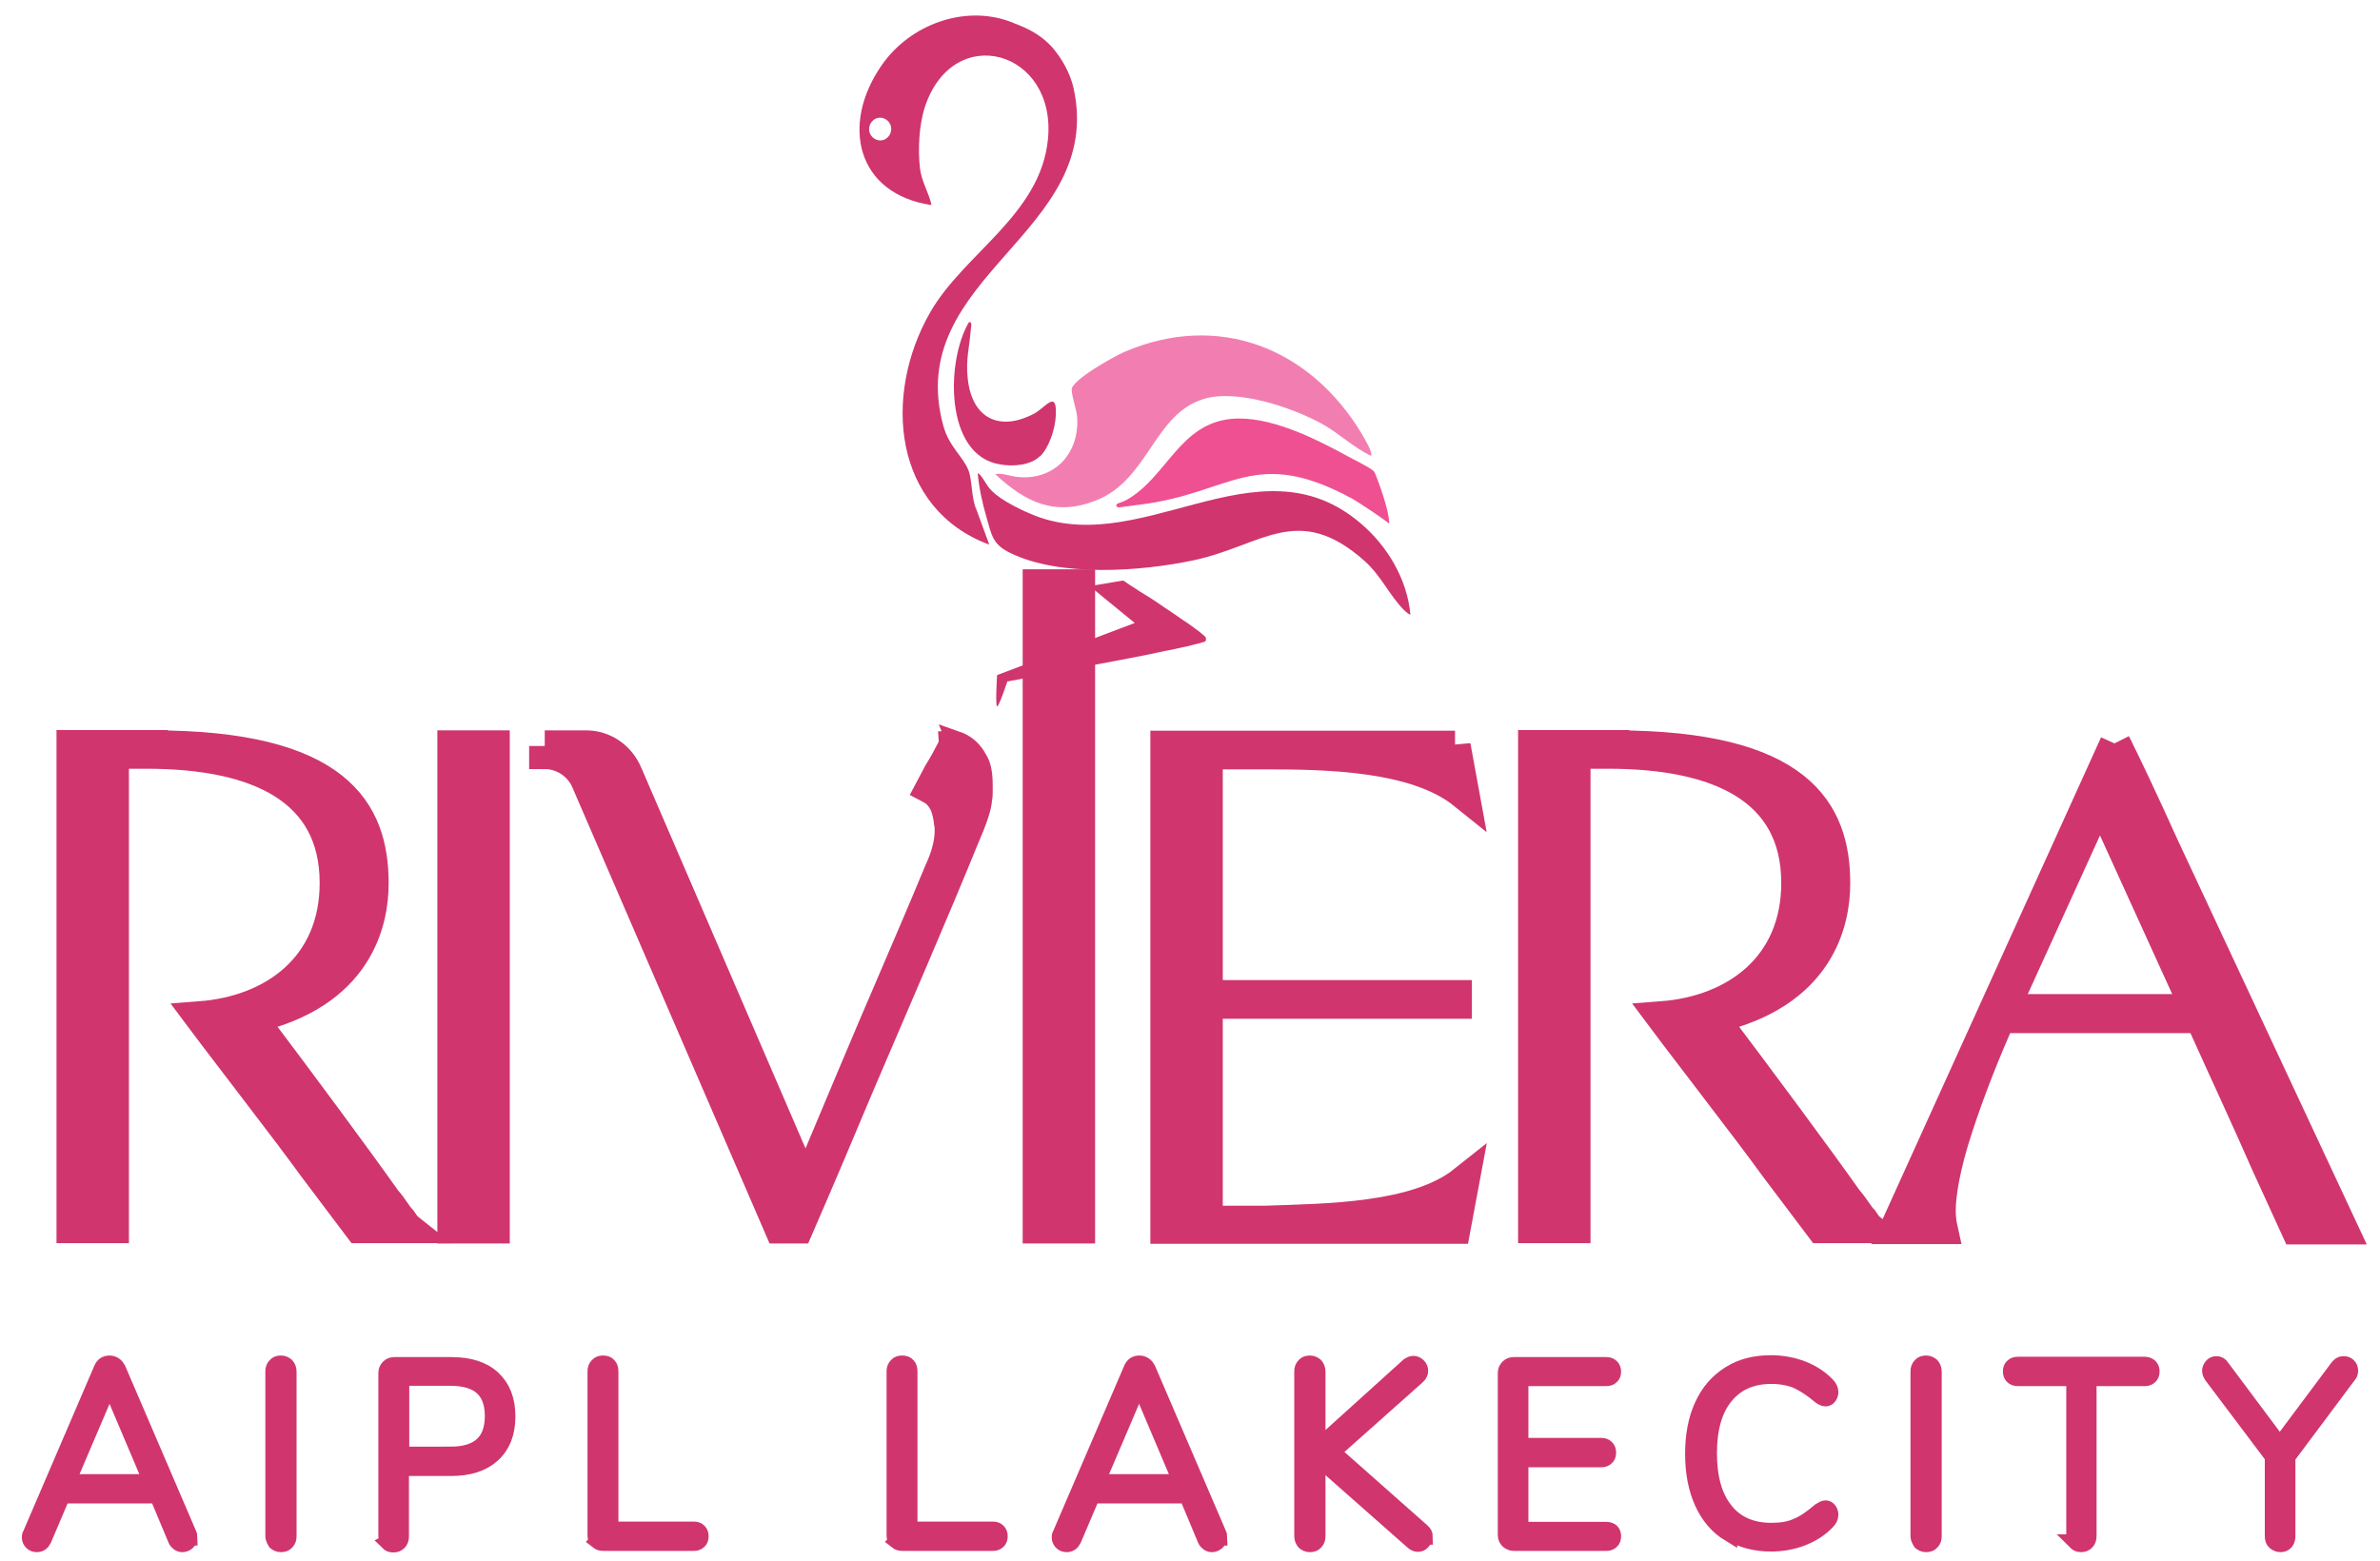 <?xml version="1.0" encoding="UTF-8"?>
<svg id="Layer_1" xmlns="http://www.w3.org/2000/svg" version="1.1" viewBox="0 0 76.24 50">
  <!-- Generator: Adobe Illustrator 29.8.3, SVG Export Plug-In . SVG Version: 2.1.1 Build 3)  -->
  <defs>
    <style>
      .st0 {
        stroke-width: .5px;
      }

      .st0, .st1 {
        stroke: #d0356e;
        stroke-miterlimit: 10;
      }

      .st0, .st1, .st2 {
        fill: #d0356e;
      }

      .st3 {
        fill: #f27eb1;
      }

      .st4 {
        fill: #ef5091;
      }
    </style>
  </defs>
  <path class="st0" d="M6.07,49.27c0,.06-.02.11-.07.15s-.1.06-.16.06c-.04,0-.08-.01-.12-.04-.04-.03-.07-.06-.09-.11l-.59-1.41H2l-.6,1.41c-.05.1-.12.15-.22.15-.06,0-.12-.02-.16-.06-.04-.04-.07-.09-.07-.16,0-.04,0-.07.02-.09l2.28-5.31c.05-.12.13-.18.26-.18.06,0,.11.02.16.05.05.03.08.08.11.13l2.28,5.31s.02.06.02.1h0ZM4.84,47.48l-1.33-3.14-1.34,3.14h2.66Z"/>
  <path class="st0" d="M8.82,49.41s-.07-.11-.07-.19v-5.28c0-.08.02-.14.07-.19.04-.05.1-.07.18-.07s.13.03.18.07c.04.05.07.11.07.19v5.28c0,.08-.02.14-.07.19-.04.05-.1.07-.18.07s-.13-.03-.18-.07Z"/>
  <path class="st0" d="M12.44,49.41s-.07-.11-.07-.19v-5.24c0-.07.03-.13.08-.18s.11-.07.18-.07h1.83c.57,0,1.02.14,1.33.43.31.29.47.69.47,1.22s-.16.94-.48,1.23-.76.43-1.33.43h-1.6v2.19c0,.08-.02.14-.07.19s-.1.07-.18.07-.13-.02-.18-.07ZM14.43,46.6c.9,0,1.35-.41,1.35-1.23s-.45-1.22-1.35-1.22h-1.57v2.45h1.57Z"/>
  <path class="st0" d="M19.15,49.37c-.05-.04-.08-.1-.08-.16v-5.27c0-.08.02-.14.07-.19.04-.05.1-.07.18-.07.08,0,.14.02.18.07.04.04.06.11.06.19v5.06h2.67c.07,0,.12.02.16.06.04.04.06.09.06.16s-.02.13-.06.16c-.04.04-.09.06-.16.06h-2.91c-.07,0-.13-.02-.18-.06h0Z"/>
  <path class="st0" d="M28.73,49.37c-.05-.04-.08-.1-.08-.16v-5.27c0-.08.02-.14.07-.19.04-.05.1-.07.18-.07.08,0,.14.02.18.07.04.04.06.11.06.19v5.06h2.67c.07,0,.12.02.16.06.04.04.06.09.06.16s-.02.13-.06.16c-.04.04-.09.06-.16.06h-2.91c-.07,0-.13-.02-.18-.06h0Z"/>
  <path class="st0" d="M39.05,49.27c0,.06-.02.11-.07.15s-.1.06-.16.06c-.04,0-.08-.01-.12-.04-.04-.03-.07-.06-.09-.11l-.59-1.41h-3.03l-.6,1.41c-.05.1-.12.15-.22.15-.06,0-.12-.02-.16-.06-.04-.04-.07-.09-.07-.16,0-.04,0-.07.02-.09l2.28-5.31c.05-.12.13-.18.26-.18.06,0,.11.02.16.05.05.03.08.08.11.13l2.28,5.31s.02.06.02.1h0ZM37.82,47.48l-1.33-3.14-1.34,3.14h2.66Z"/>
  <path class="st0" d="M45.64,49.24c0,.06-.02.11-.07.16-.04.05-.09.07-.15.07-.05,0-.1-.02-.15-.06l-3.06-2.7v2.51c0,.08-.02.14-.07.19-.04.05-.1.07-.18.07s-.13-.03-.18-.07c-.04-.05-.07-.11-.07-.19v-5.28c0-.08.02-.14.07-.19.04-.05.1-.07.18-.07s.13.03.18.07c.04.05.07.11.07.19v2.44l2.91-2.63s.09-.06.15-.06.11.02.16.07.07.1.07.16-.03.13-.09.18l-2.72,2.42,2.87,2.54c.06.05.09.11.09.18h0Z"/>
  <path class="st0" d="M48.31,49.37c-.05-.05-.08-.11-.08-.18v-5.21c0-.07.03-.13.08-.18.05-.05.11-.07.18-.07h2.97c.07,0,.12.02.16.06.04.04.06.09.06.16,0,.06-.02.12-.06.15-.04.04-.09.06-.16.06h-2.75v2.16h2.59c.07,0,.12.02.16.06.04.04.06.09.06.16s-.02.13-.06.16c-.04.04-.09.06-.16.06h-2.59v2.25h2.75c.07,0,.12.02.16.05.04.04.06.09.06.16s-.02.13-.06.16c-.04.04-.09.06-.16.06h-2.97c-.07,0-.13-.03-.18-.07h0Z"/>
  <path class="st0" d="M55.4,49.15c-.38-.23-.67-.57-.87-1.01-.2-.44-.3-.96-.3-1.56s.1-1.12.3-1.55c.2-.44.49-.77.87-1.01.38-.24.82-.35,1.33-.35.35,0,.68.06,1,.18.31.12.58.29.8.52.07.07.11.15.11.23,0,.06-.02.11-.05.15-.03.04-.07.06-.11.06-.05,0-.11-.03-.18-.08-.28-.24-.54-.4-.76-.5-.23-.09-.5-.14-.8-.14-.63,0-1.12.22-1.47.65s-.52,1.04-.52,1.82.17,1.4.52,1.83c.34.43.83.65,1.47.65.31,0,.58-.04.8-.14.23-.09.48-.26.76-.5.08-.05.14-.08.18-.08s.08.02.11.06c.03.04.05.09.05.15,0,.09-.04.16-.11.23-.22.23-.49.4-.8.52s-.65.18-1,.18c-.51,0-.95-.12-1.33-.35h0Z"/>
  <path class="st0" d="M61.52,49.41s-.07-.11-.07-.19v-5.28c0-.08.02-.14.07-.19.04-.05.1-.07.18-.07s.13.03.18.07c.04.05.07.11.07.19v5.28c0,.08-.02.14-.07.19-.04.05-.1.07-.18.07s-.13-.03-.18-.07Z"/>
  <path class="st0" d="M66.5,49.41s-.06-.11-.06-.19v-5.06h-1.81c-.07,0-.12-.02-.16-.06-.04-.04-.06-.09-.06-.16s.02-.13.06-.16c.04-.04.09-.06.16-.06h4.08c.06,0,.11.02.16.06.04.04.06.09.06.16s-.02.12-.06.16c-.04.04-.09.06-.16.06h-1.8v5.06c0,.08-.02.14-.07.19s-.1.07-.18.07-.13-.03-.17-.07h0Z"/>
  <path class="st0" d="M75.08,43.7c.06,0,.11.02.15.06.04.04.06.1.06.16,0,.06-.02.11-.06.15l-1.95,2.61v2.54c0,.08-.02.14-.06.19s-.1.07-.17.07-.13-.03-.18-.07-.07-.11-.07-.19v-2.55l-1.95-2.59s-.06-.09-.06-.15.02-.11.06-.16c.04-.05.09-.07.15-.07.07,0,.13.03.17.1l1.86,2.49,1.86-2.49c.05-.06.1-.1.17-.1h0Z"/>
  <path class="st3" d="M43.91,14.6c-.55-.26-1.02-.72-1.56-1.02-.97-.53-2.72-1.12-3.78-.8-1.61.48-1.77,2.58-3.45,3.25-1.3.52-2.26.08-3.24-.84.22-.04.46.06.71.09,1.1.12,1.95-.65,1.92-1.83,0-.29-.18-.72-.18-.97,0-.31,1.39-1.08,1.7-1.21,2.99-1.28,5.93-.14,7.6,2.64.06.11.36.6.29.69h0Z"/>
  <path class="st2" d="M32.85,16.39c3.57,1.71,7.39-2.49,10.74.38.84.71,1.49,1.78,1.59,2.92-.03.01-.14-.08-.21-.15-.48-.49-.71-1.07-1.25-1.56-2.14-1.91-3.28-.5-5.48-.03-1.7.36-4.29.55-5.89-.24-.55-.27-.58-.55-.75-1.14-.13-.45-.24-.94-.28-1.41.11.04.25.32.34.44.27.35.79.6,1.18.79h0Z"/>
  <path class="st4" d="M44.49,16.77c-.16-.14-.99-.69-1.15-.78-3.17-1.73-3.87-.18-6.84.18-.2.03-.4.05-.6.08-.14.03-.19-.07-.09-.12.01,0,.2-.07.29-.12,1.28-.73,1.68-2.43,3.35-2.59,1.2-.11,2.64.61,3.69,1.18.21.12.72.36.87.5.06.06.32.83.36.99.05.17.13.47.13.66h0Z"/>
  <path class="st2" d="M33.32,14.61c-.31.31-.88.34-1.28.27-1.79-.28-1.74-3.32-1-4.56.11-.02.07.15.06.22-.04.56-.17.98-.1,1.59.14,1.3,1.04,1.7,2.13,1.12.36-.19.74-.8.69.08-.02.41-.21,1-.5,1.29Z"/>
  <path class="st2" d="M31.02,15.06c-.17-.43-.61-.74-.8-1.41-1.32-4.82,5.2-6.15,4.17-10.83-.11-.48-.37-.94-.68-1.3-.29-.33-.66-.55-1.06-.71-.1-.04-.2-.08-.3-.12-1.47-.54-3.2.1-4.1,1.39-1.34,1.92-.8,4.14,1.59,4.49-.09-.41-.32-.75-.37-1.18-.07-.61-.03-1.39.16-1.97.91-2.74,4.22-1.81,3.94,1.04-.24,2.43-2.7,3.66-3.78,5.56-1.52,2.66-1.17,6.29,1.9,7.43l-.41-1.12c-.17-.36-.13-.95-.26-1.27h0ZM28.2,4.5c-.19,0-.36-.16-.36-.36s.16-.37.35-.37c.19,0,.36.16.36.36s-.16.37-.35.37Z"/>
  <path class="st1" d="M4.89,23.9c5.93,0,7.06,2.1,7.06,4.4,0,1.22-.47,3.54-3.9,4.31,1.6,2.12,3.39,4.54,4.31,5.84.23.26.34.49.49.64l.09.13s.04.07.09.11h-1.52l-1.47-1.95c-.45-.62-1.07-1.44-1.73-2.3l-1.45-1.9c-.15-.2-.3-.4-.45-.6,2.37-.18,4.33-1.62,4.33-4.29,0-3.03-2.52-4.16-6.04-4.16h-1.07v15.2h-1.32v-15.44h2.58Z"/>
  <path class="st1" d="M14.51,39.34v-15.44h1.32v15.44h-1.32Z"/>
  <path class="st1" d="M17.45,23.9h1.32c.58,0,1.09.35,1.32.91l5.72,13.26,1.47-3.5c.85-2.04,1.94-4.51,2.82-6.64.23-.49.34-.93.34-1.3,0-.11,0-.2-.02-.26-.02-.16-.04-.33-.13-.58-.11-.24-.26-.42-.47-.53l.26-.49c.15-.24.32-.55.41-.73.04-.04.06-.09.06-.11.02,0,.02,0,.02-.02.26.09.45.26.58.51.11.16.15.4.15.77v.13c0,.11,0,.2-.02.26,0,.22-.15.66-.45,1.35-.92,2.26-2.26,5.35-3.35,7.9-.62,1.48-1.26,2.99-1.92,4.51h-.58l-6.19-14.32c-.23-.53-.77-.88-1.34-.88v-.24h0Z"/>
  <path class="st1" d="M33.26,39.34v-20.6h1.32v20.6h-1.32Z"/>
  <path class="st1" d="M46.61,23.9l.28,1.53c-1.54-1.24-4.42-1.28-6.36-1.28h-1.86v7.75h7.98v.24h-7.98v6.99h1.86c1.94-.07,4.84-.07,6.36-1.28l-.28,1.5h-9.26v-15.44h9.26Z"/>
  <path class="st1" d="M51.71,23.9c5.93,0,7.06,2.1,7.06,4.4,0,1.22-.47,3.54-3.9,4.31,1.6,2.12,3.39,4.54,4.31,5.84.23.26.34.49.49.64l.09.13s.04.07.09.11h-1.52l-1.47-1.95c-.45-.62-1.07-1.44-1.73-2.3l-1.45-1.9c-.15-.2-.3-.4-.45-.6,2.37-.18,4.33-1.62,4.33-4.29,0-3.03-2.52-4.16-6.04-4.16h-1.07v15.2h-1.32v-15.44h2.58Z"/>
  <path class="st1" d="M67.75,23.81c.32.64.88,1.81,1.56,3.32l5.72,12.24h-1.47l-.96-2.1c-.58-1.33-1.34-2.96-2.11-4.67h-6.42c-.43.95-.96,2.26-1.37,3.52-.41,1.24-.55,2.15-.55,2.66,0,.2.02.4.06.58h-1.49l7.04-15.53h0ZM64.17,32.35h6.19l-3.09-6.79-3.09,6.79Z"/>
  <path class="st2" d="M34.92,18.79l1.43,1.17-4.41,1.67s-.06.98,0,1,.33-.8.33-.8c0,0,.01,0,.02,0,.03,0,.07-.01.1-.02l.18-.03c.08-.02.17-.03.25-.05.11-.02.21-.04.31-.06.12-.02.24-.04.36-.07.14-.03.27-.05.41-.08.15-.03.29-.06.44-.08.15-.03.31-.06.46-.09.15-.03.32-.06.48-.09.16-.03.32-.06.48-.09.16-.03.31-.06.47-.09s.31-.06.46-.09c.14-.03.29-.06.43-.09.13-.03.27-.06.4-.08.12-.03.24-.05.36-.08.1-.02.2-.04.3-.07.08-.02.16-.04.24-.06.03,0,.06-.02.09-.03.03,0,.09-.02.11-.04,0-.01.01-.03.01-.04,0-.02,0-.04,0-.06-.01-.04-.06-.07-.09-.1-.09-.08-.18-.15-.27-.21-.12-.09-.24-.18-.37-.26-.14-.1-.28-.19-.42-.29-.14-.09-.29-.19-.43-.29-.14-.09-.27-.18-.41-.26-.11-.07-.23-.14-.34-.22-.08-.05-.16-.1-.23-.15-.03-.02-.06-.04-.09-.06l-1.07.18Z"/>
</svg>
